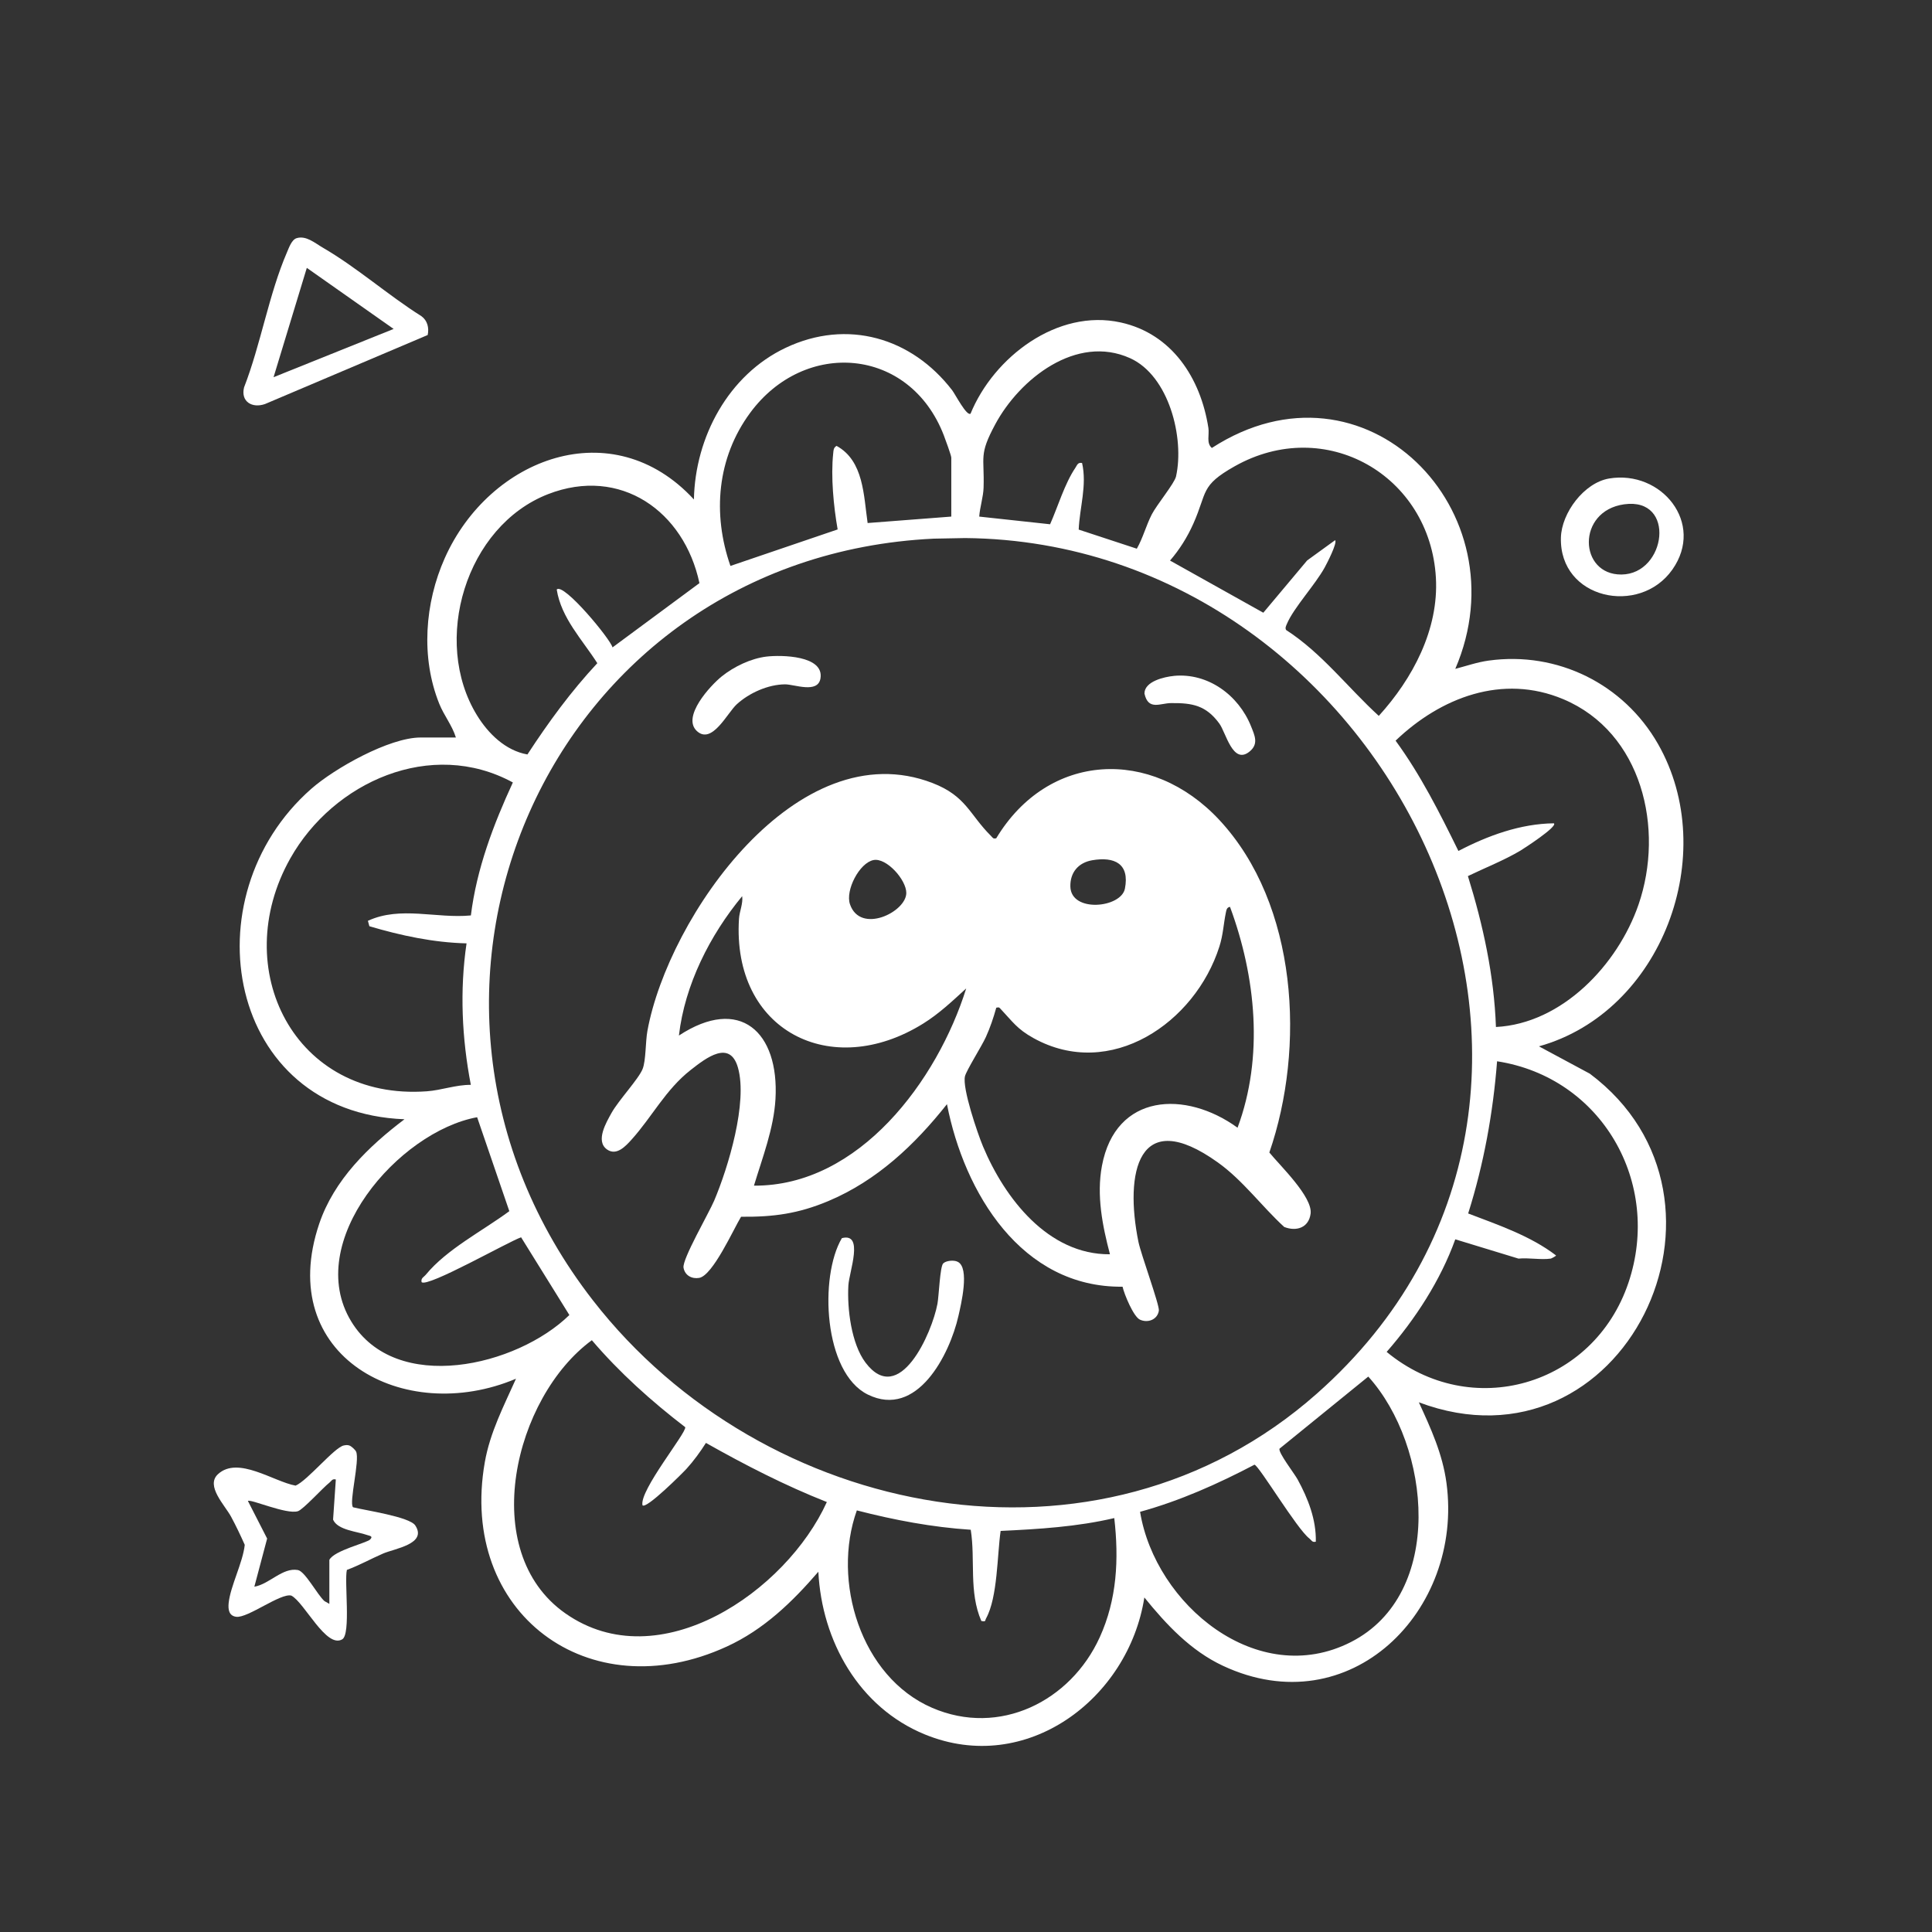 <svg viewBox="0 0 612 612" xmlns="http://www.w3.org/2000/svg" data-sanitized-data-name="Layer 1" data-name="Layer 1" id="Layer_1">
  <rect x="0" y="0" width="612" height="612" fill="#333333" stroke="none"/>
  <defs>
    <style>
      .cls-1 {
        fill: #fff;
      }
    </style>
  </defs>
  <path d="M144.41,233.61c-1.19-3.85-3.77-6.95-5.27-10.69-5.89-14.65-4.6-31.9,1.76-46.15,14.16-31.74,53.08-46.55,78.91-18.56.39-19.75,10.93-39.45,29.07-48.04,19.49-9.23,39.9-3.24,52.74,13.45.96,1.25,4.59,8.31,5.82,7.42,7.34-17.92,27.51-33.34,47.59-28.89,16.26,3.6,25.3,17.66,27.75,33.39.34,2.2-.71,4.84,1.1,6.36,48.41-31.3,98.63,19.94,77.11,69.98,3.5-.92,6.99-2.14,10.61-2.63,21.76-2.99,42.74,7.4,53.6,26.4,19.9,34.83,1.31,84.92-37.71,95.8l16.12,8.66c53.4,40.01,10.59,128.4-54.16,104.1,3.83,8.35,7.5,16.3,8.75,25.55,5.45,40.51-30.58,76.73-70.81,57.91-10.2-4.77-17.93-13.05-24.89-21.64-5.03,32.12-37.4,56.56-69.54,43.38-20.86-8.55-32.63-29.57-33.73-51.53-8.26,9.59-17.26,18.3-28.96,23.68-43.86,20.17-85.06-10.67-76.7-58.36,1.66-9.48,6.02-17.81,9.88-26.46-35.52,15.02-76.51-7.14-62.33-49.09,4.7-13.9,15.63-24.5,27.01-33.1-56.26-2.16-68.52-70.33-29.57-104.64,7.41-6.53,24.78-16.29,34.66-16.29h11.21ZM342.77,146.66c1.61,7.1-.78,14.12-1.07,21.1l18.41,6.05c1.97-3.45,2.92-7.31,4.74-10.86,1.56-3.04,7.2-9.85,7.68-12.02,2.72-12.19-2.23-31.91-14.55-37.47-17-7.67-34.98,6.55-42.72,20.96-5.27,9.8-3.38,10.15-3.69,20.08-.09,2.88-1.17,6.21-1.38,9.14l22.45,2.43c2.46-5.53,4.61-12.86,7.98-17.84.59-.88.77-1.85,2.17-1.56ZM301.34,163.64v-18.68c0-.66-1.94-5.96-2.39-7.12-10.83-27.94-44.08-30.51-61.35-7.03-10.47,14.23-11.97,31.97-6.22,48.46l33.96-11.56c-1.28-7.31-2.2-16.76-1.4-24.14.11-1.02.06-1.7,1.05-2.33,8.65,4.71,8.58,15.82,9.85,24.44l26.5-2.04ZM407.4,199.56c11.31,7.29,19.6,18.32,29.36,27.21,10.72-11.79,19.03-27.35,18.09-43.76-1.86-32.47-35.02-51.54-63.79-35.28-10.92,6.17-8.54,8.05-13.06,18.19-1.89,4.23-4.34,8.15-7.37,11.65l29.55,16.52,13.89-16.56,8.86-6.42c.76.86-2.58,7.33-3.28,8.6-3,5.5-9.84,12.8-11.99,17.91-.26.62-.64,1.27-.27,1.92ZM194.02,205.08l27.54-20.36c-4.83-22.79-25.03-37.08-47.92-28.2-26.09,10.13-37.01,46.53-22.54,70.07,3.56,5.79,9.02,11.18,15.97,12.4,6.66-10.2,13.81-20,22.14-28.91-4.73-7.43-11.44-14.29-12.86-23.34,2.16-2.28,17.14,15.85,17.67,18.34ZM295.76,170.63c-122.35,5.88-183.07,144.67-107.9,241.33,53.89,69.3,160.05,90.75,229.28,29.5,107.67-95.25,24.11-269.77-111.4-271.02l-9.98.19ZM473.88,325.32c20.95-1.07,38.59-19.74,45.15-38.75,8.29-24.03,1.15-54.58-23.84-65.09-19.23-8.09-38.8-.55-53.11,13.14,7.95,10.88,13.98,22.89,19.9,34.94,9.33-4.86,19.6-8.63,30.24-8.76,1.35.99-9.74,8.15-10.66,8.69-5.24,3.1-11.1,5.38-16.57,8.03,4.82,15.54,8.3,31.48,8.88,47.81ZM149.16,289.99c1.82-14.76,7.13-28.77,13.3-42.13-25.85-14.06-56.82-.2-70.48,24.02-19.75,35.02,1.32,76.86,43.24,73.81,4.61-.33,9.26-2.09,13.93-2.04-2.84-14.72-3.55-29.95-1.36-44.82-10.49-.26-20.78-2.46-30.78-5.43l-.47-1.71c10.32-4.78,21.71-.65,32.61-1.71ZM491.21,398.69c-3.07.45-7-.33-10.19,0l-20.03-6.11c-4.66,12.97-12.66,25.28-21.74,35.66,26.72,22.1,65.55,10.86,76.59-21.9,10.67-31.68-8.49-65.05-41.61-70.16-1.28,16.42-4.2,32.51-9.16,48.21,9.49,3.63,19.7,7.07,27.83,13.29.09.19-1.51.99-1.69,1.02ZM151.15,353.9c-24.87,4.55-55.2,39.54-39.89,64.69,14.18,23.29,52.49,14.21,69.1-2.03l-15.29-24.62c-4.07,1.4-29.62,15.97-31.52,14.21-.3-1.28.72-1.61,1.35-2.38,6.67-8.11,18.01-13.87,26.44-20.11l-10.2-29.76ZM203.52,476.81c-1.03-4.68,13.97-22.95,13.54-24.72-10.72-8.23-20.78-17.25-29.58-27.55-24.58,18.01-36.45,66.87-8.37,86.54,29.74,20.84,69.99-7.02,82.81-35.28-13.29-5.25-25.88-11.72-38.3-18.73-1.75,2.78-3.95,5.79-6.17,8.22-1.13,1.24-12.73,12.86-13.93,11.54ZM361.14,478.89c4.8,29.35,37.19,56.31,66.76,41.28,29.97-15.23,25.4-62.12,5.53-84.11l-28.13,22.85c-.38,1.3,4.71,7.84,5.75,9.74,3.3,6.03,5.92,12.74,5.76,19.71-1.18.31-1.36-.49-2.04-1.01-3.96-3.03-15.91-23.03-17.39-23.38-11.6,6.08-23.58,11.44-36.25,14.93ZM310.86,513.49c-4.03-9.29-1.84-19.36-3.36-28.91-12.25-.8-24.25-3.08-36.08-6.13-7.99,22.34,1.21,52.74,23.84,62.53,21.34,9.23,43.85-2.06,53.08-22.28,5.5-12.04,6.12-24.8,4.63-37.82-11.78,2.77-23.93,3.5-36,4.07-1.1,7.6-.93,21.02-4.59,27.67-.43.78.03,1.15-1.51.86Z" class="cls-1"></path>
  <path d="M111.84,477.46c3.79.97,17.91,3,19.71,5.76,3.84,5.87-6.51,7.3-10.21,8.9-3.83,1.66-7.53,3.73-11.46,5.18-.86,3.72,1.32,20.32-1.46,21.98-5.07,3.04-11.98-11.68-16.13-13.84-3.37-.92-13.81,7.19-17.47,6.71-2.33-.31-2.59-2.34-2.39-4.36.55-5.36,4.48-12.74,5.1-18.43-1.34-3-2.77-6.03-4.34-8.93-1.99-3.68-8.12-9.76-4.16-13.44,6.35-5.9,17.66,2.37,24.61,3.61,3.8-1.63,12.3-12.13,15.26-12.72.58-.11,1.14-.21,1.72,0,.63.17,1.91,1.36,2.18,1.95,1.24,2.76-2.33,16.22-.97,17.62ZM104.33,508.06v-13.93c1.47-2.97,11.81-5.36,12.91-6.46s-.23-1.16-.94-1.42c-3.07-1.12-9.39-1.53-10.79-4.88l.87-12.71c-1.18-.31-1.36.48-2.04,1.01-2.01,1.55-8.32,8.54-9.99,9.04-3.63,1.1-14.95-3.93-15.82-3.25l6.09,11.91-4.05,15.25c4.79-.81,8.92-6.16,13.79-5.28,2.29.41,6.23,7.94,8.43,9.85l1.55.87Z" class="cls-1"></path>
  <path d="M93.94,75.45c3.03-.93,5.8,1.54,8.3,2.99,10.87,6.31,20.62,15.02,31.26,21.72,1.91,1.39,2.46,3.69,1.98,5.96l-51.52,21.86c-4.1,1.44-7.77-.77-6.65-5.27,5.26-13.49,7.9-29.66,13.6-42.8.61-1.41,1.48-3.98,3.03-4.46ZM86.67,119.48l38.02-15.28-27.5-19.35-10.53,34.63Z" class="cls-1"></path>
  <path d="M509.71,151.58c16.53-2.78,30.44,14.12,20.03,28.87s-35.82,9.35-35.29-10.16c.21-7.83,7.34-17.37,15.26-18.71ZM514.48,159.75c-15.16,2.12-14.38,22.37-.84,22.24,14.19-.13,17.41-24.56.84-22.24Z" class="cls-1"></path>
  <path d="M355.61,407.59c-32.04.36-50.18-29.77-55.64-57.82-10.21,12.89-22.2,24.22-37.58,30.69-9.46,3.98-17.34,5.07-27.64,4.97-2.34,3.81-8.95,18.62-13.27,19.37-2.33.4-4.53-.78-4.96-3.23-.46-2.68,8.06-17.32,9.72-21.26,4.47-10.57,10.66-31.12,7.52-42.12-2.54-8.91-10.04-3.12-14.95.73-7.96,6.23-12.23,14.83-18.72,22.04-1.9,2.11-4.81,5.31-7.84,3.13-3.7-2.67-.18-8.58,1.46-11.54,2.23-4.01,8.58-10.74,9.85-13.93,1.07-2.69.88-8.54,1.52-12.07,6.62-36.22,47.58-95,90.31-78.51,10.74,4.15,11.72,10.04,18.55,16.78.56.55.6.98,1.64.72,16.46-27.32,49.15-28.93,70.68-5.79,24.87,26.74,27.29,72.13,15.83,105.33,3.31,4.08,13.75,14.04,13.07,19.37-.57,4.43-4.47,5.75-8.37,4.21-7.17-6.58-13.04-14.73-21.01-20.43-25.43-18.2-29.57,3.42-25.16,25.16.79,3.89,6.73,20.08,6.47,21.79-.43,2.84-3.48,4-5.99,2.85-2.04-.93-4.97-8.03-5.51-10.44ZM276.7,272.44c-4.45.88-8.96,9.55-7.46,13.98,3.26,9.61,17.81,2.49,17.85-3.54.02-4.19-6.29-11.25-10.39-10.44ZM345.99,272.5c-4.39.75-7.03,3.86-6.93,8.33.18,8.38,16.08,6.81,17.28.66,1.55-7.91-3.32-10.2-10.35-8.99ZM306.08,313.09c-4.36,3.99-8.58,8-13.64,11.15-29.21,18.19-60.61,2.24-58.35-33.22.15-2.34,1.33-4.77,1.01-7.14-10.23,12.38-18.18,28.05-20.04,44.15,19.34-12.7,31.78-1.12,30.59,20.07-.53,9.38-4.14,18.61-6.82,27.48,33.4.22,58.16-33.46,67.24-62.49ZM351.6,397.32c-2.39-9.09-4.29-18.63-2.54-28.01,4.31-23.07,26.54-24,42.96-12.08,8.34-22.38,5.82-47.77-2.39-69.96-.98.13-1.13.93-1.3,1.75-.77,3.69-.85,7.01-2.07,10.84-7.67,24.14-34.52,42.5-58.9,28.97-5.18-2.87-6.59-5.19-10.36-9.19-.54-.57-.47-.62-1.41-.43-.87,3.14-1.94,6.32-3.29,9.29-1.29,2.85-6.15,10.52-6.62,12.42-.92,3.75,3.97,18.08,5.7,22.22,6.9,16.48,20.66,34.33,40.2,34.18Z" class="cls-1"></path>
  <path d="M298.78,400.21c.89-.89,3.42-1.14,4.59-.51,3.89,1.87,1.04,13.6.22,17.21-2.8,12.27-13.1,32.51-28.68,24.85-14.05-6.9-15.43-37.39-8.23-49.55,7.11-1.87,2.3,10.69,2.06,14.97-.42,7.32.92,18.47,5.43,24.45,10.73,14.21,21.07-9.39,22.79-18.64.46-2.45.79-11.76,1.82-12.78Z" class="cls-1"></path>
  <path d="M242.76,207.99c4.75-.57,18.35-.36,17.14,6.91-.82,4.9-8.29,1.86-11.21,1.88-5.35.03-11.37,2.72-15.29,6.3-3.04,2.78-7.83,12.84-12.6,8.54-4.99-4.5,4.23-14.47,7.84-17.37,3.84-3.08,9.21-5.66,14.12-6.26Z" class="cls-1"></path>
  <path d="M371.84,214.1c10.8-1.04,20.5,6.11,24.44,15.94,1.18,2.95,2.5,5.63-.47,8.04-5.3,4.3-7.45-5.99-9.56-8.88-4.23-5.77-8.54-6.55-15.31-6.48-3.46.03-7.21,2.44-8.41-3.03,0-3.87,6.3-5.29,9.31-5.58Z" class="cls-1"></path>
</svg>